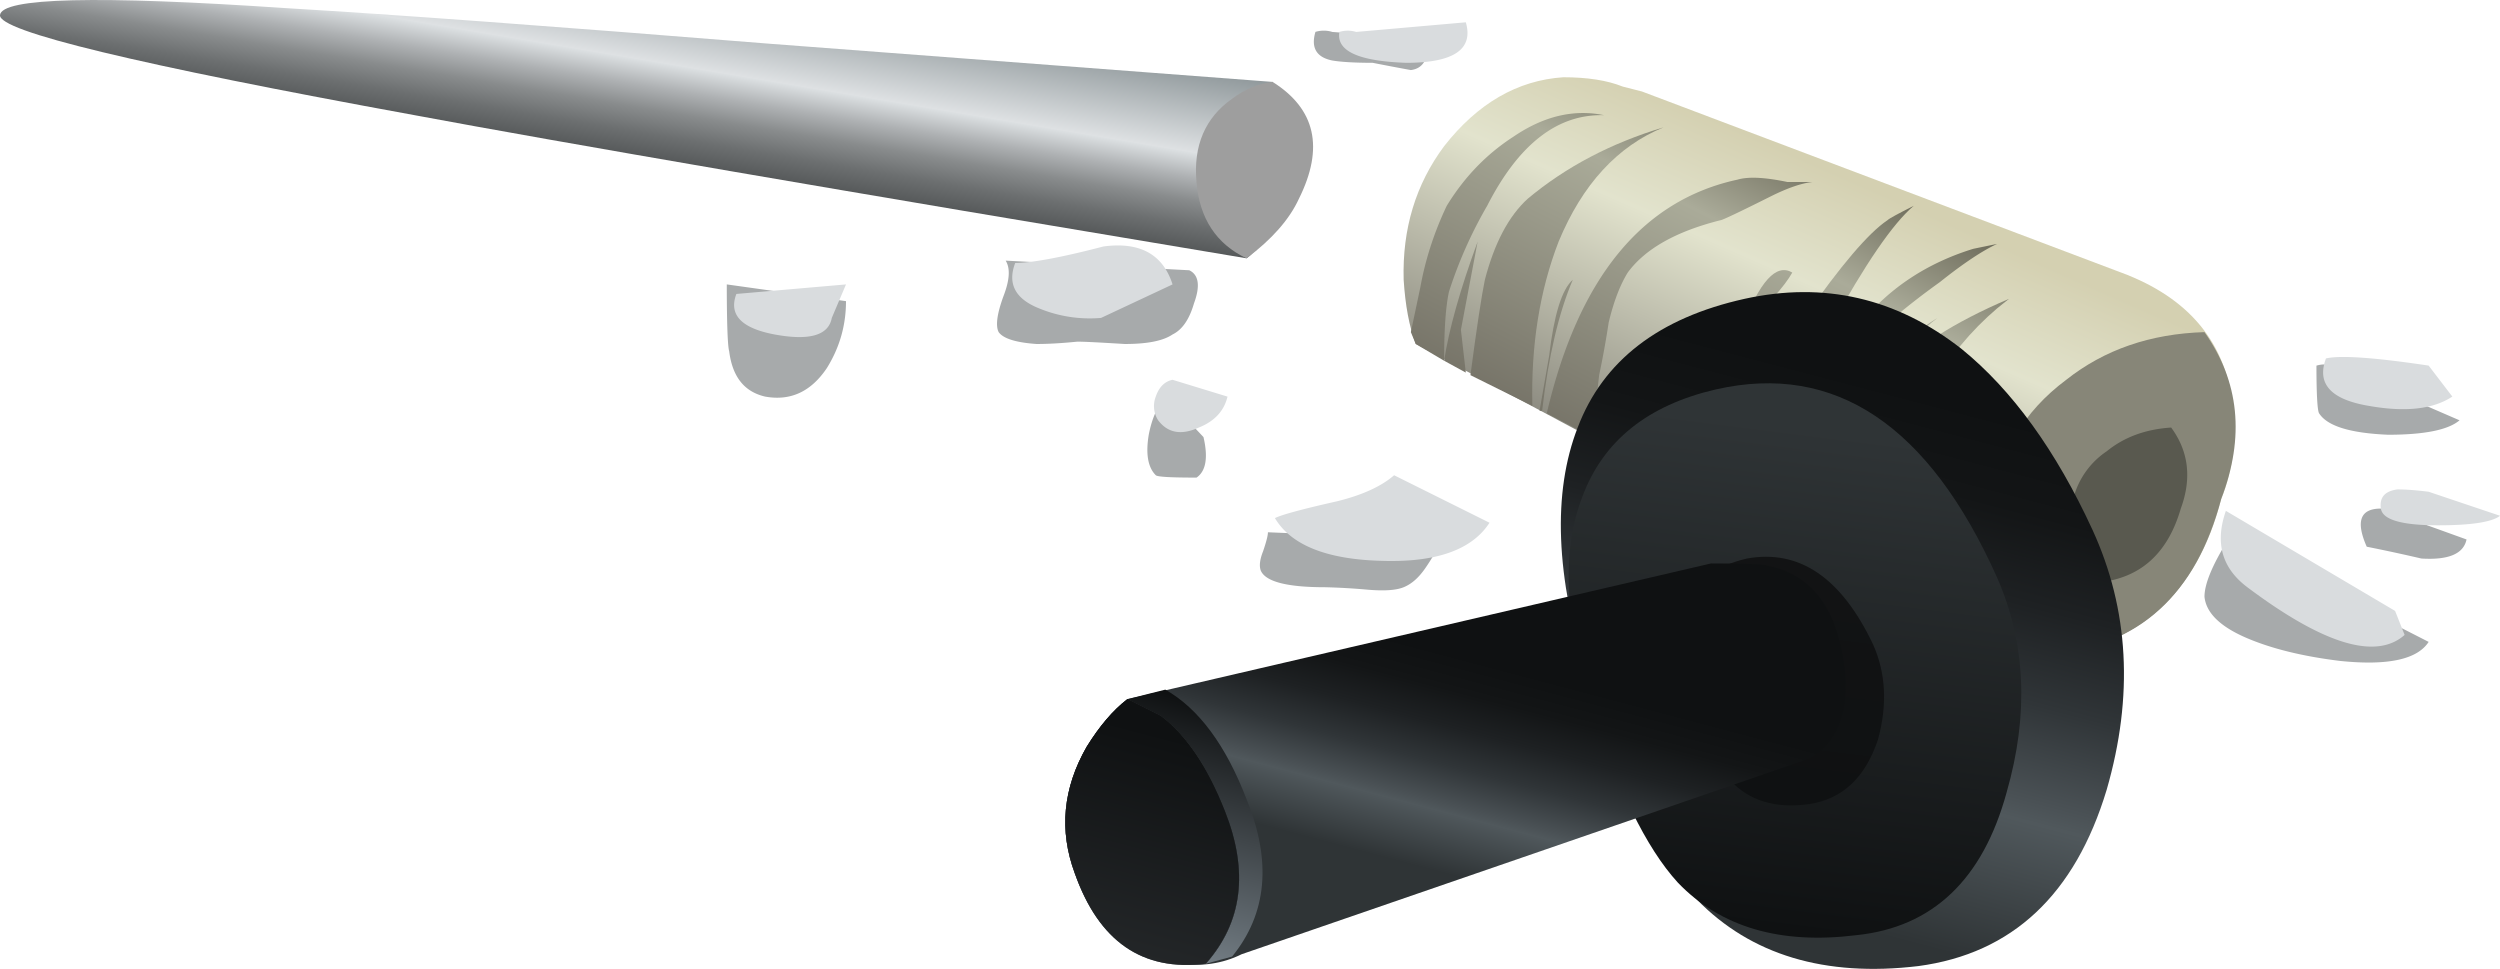 <svg xmlns="http://www.w3.org/2000/svg" viewBox="0 0 52.45 20.327"><defs><linearGradient id="k" y2="-46.298" gradientUnits="userSpaceOnUse" x2="16.023" gradientTransform="matrix(-.365 -.712 -.712 .365 .76 36.087)" y1="-46.298" x1="7.906"><stop offset="0" stop-color="#6d6b5a"/><stop offset=".275" stop-color="#aaab99"/><stop offset="1" stop-color="#726f64"/></linearGradient><linearGradient id="a" y2="-47.016" gradientUnits="userSpaceOnUse" x2="19.445" gradientTransform="matrix(-.322 -.732 -.732 .322 .76 36.086)" y1="-47.016" x1="10.88"><stop offset="0" stop-color="#d4d0b1"/><stop offset=".275" stop-color="#e2e3cd"/><stop offset=".749" stop-color="#9a998d"/><stop offset="1" stop-color="#72706a"/></linearGradient><linearGradient id="c" y2="-49.253" gradientUnits="userSpaceOnUse" x2="16.017" gradientTransform="matrix(-.365 -.712 -.712 .365 .76 36.087)" y1="-49.253" x1="7.899"><stop offset="0" stop-color="#6d6b5a"/><stop offset=".275" stop-color="#aaab99"/><stop offset="1" stop-color="#726f64"/></linearGradient><linearGradient id="d" y2="-49.129" gradientUnits="userSpaceOnUse" x2="16.018" gradientTransform="matrix(-.365 -.712 -.712 .365 .76 36.087)" y1="-49.129" x1="7.9"><stop offset="0" stop-color="#6d6b5a"/><stop offset=".275" stop-color="#aaab99"/><stop offset="1" stop-color="#726f64"/></linearGradient><linearGradient id="e" y2="-40.467" gradientUnits="userSpaceOnUse" x2="16.035" gradientTransform="matrix(-.365 -.712 -.712 .365 .76 36.087)" y1="-40.467" x1="7.918"><stop offset="0" stop-color="#6d6b5a"/><stop offset=".275" stop-color="#aaab99"/><stop offset="1" stop-color="#726f64"/></linearGradient><linearGradient id="f" y2="-52.247" gradientUnits="userSpaceOnUse" x2="16.01" gradientTransform="matrix(-.365 -.712 -.712 .365 .76 36.087)" y1="-52.247" x1="7.893"><stop offset="0" stop-color="#6d6b5a"/><stop offset=".275" stop-color="#aaab99"/><stop offset="1" stop-color="#726f64"/></linearGradient><linearGradient id="g" y2="-50.075" gradientUnits="userSpaceOnUse" x2="16.009" gradientTransform="matrix(-.365 -.712 -.712 .365 .76 36.087)" y1="-50.075" x1="7.892"><stop offset="0" stop-color="#6d6b5a"/><stop offset=".275" stop-color="#aaab99"/><stop offset="1" stop-color="#726f64"/></linearGradient><linearGradient id="h" y2="-42.811" gradientUnits="userSpaceOnUse" x2="16.012" gradientTransform="matrix(-.365 -.712 -.712 .365 .76 36.087)" y1="-42.811" x1="7.894"><stop offset="0" stop-color="#6d6b5a"/><stop offset=".275" stop-color="#aaab99"/><stop offset="1" stop-color="#726f64"/></linearGradient><linearGradient id="i" y2="-44.499" gradientUnits="userSpaceOnUse" x2="16.039" gradientTransform="matrix(-.365 -.712 -.712 .365 .76 36.087)" y1="-44.499" x1="7.922"><stop offset="0" stop-color="#6d6b5a"/><stop offset=".275" stop-color="#aaab99"/><stop offset="1" stop-color="#726f64"/></linearGradient><linearGradient id="j" y2="-40.867" gradientUnits="userSpaceOnUse" x2="16.008" gradientTransform="matrix(-.365 -.712 -.712 .365 .76 36.087)" y1="-40.867" x1="7.891"><stop offset="0" stop-color="#6d6b5a"/><stop offset=".275" stop-color="#aaab99"/><stop offset="1" stop-color="#726f64"/></linearGradient><linearGradient id="b" y2="-41.838" gradientUnits="userSpaceOnUse" x2="15.999" gradientTransform="matrix(-.365 -.712 -.712 .365 .76 36.087)" y1="-41.838" x1="7.881"><stop offset="0" stop-color="#6d6b5a"/><stop offset=".275" stop-color="#aaab99"/><stop offset="1" stop-color="#726f64"/></linearGradient><linearGradient id="l" y2="-48.106" gradientUnits="userSpaceOnUse" x2="16.006" gradientTransform="matrix(-.365 -.712 -.712 .365 .76 36.087)" y1="-48.106" x1="7.889"><stop offset="0" stop-color="#6d6b5a"/><stop offset=".275" stop-color="#aaab99"/><stop offset="1" stop-color="#726f64"/></linearGradient><linearGradient id="m" y2="-46.797" gradientUnits="userSpaceOnUse" x2="15.996" gradientTransform="matrix(-.365 -.712 -.712 .365 .76 36.087)" y1="-46.797" x1="7.878"><stop offset="0" stop-color="#6d6b5a"/><stop offset=".275" stop-color="#aaab99"/><stop offset="1" stop-color="#726f64"/></linearGradient><linearGradient id="n" y2="32.89" gradientUnits="userSpaceOnUse" x2="38.906" gradientTransform="matrix(.8 0 0 -.8 .76 36.086)" y1="43.765" x1="36.056"><stop offset="0" stop-color="#2f3436"/><stop offset=".275" stop-color="#50585c"/><stop offset=".314" stop-color="#4a5155"/><stop offset=".49" stop-color="#303538"/><stop offset=".667" stop-color="#1e2123"/><stop offset=".835" stop-color="#131516"/><stop offset="1" stop-color="#0f1112"/></linearGradient><linearGradient id="o" y2="44.236" gradientUnits="userSpaceOnUse" x2="35.933" gradientTransform="matrix(.8 0 0 -.8 .76 36.086)" y1="33.812" x1="37.258"><stop offset="0" stop-color="#2f3436"/><stop offset="1" stop-color="#0f1112"/></linearGradient><linearGradient id="p" y2="41.56" gradientUnits="userSpaceOnUse" x2="36.097" gradientTransform="matrix(.8 0 0 -.8 .76 36.086)" y1="36.91" x1="36.672"><stop offset="0" stop-color="#121314"/><stop offset="1" stop-color="#0f1112"/></linearGradient><linearGradient id="q" y2="38.642" gradientUnits="userSpaceOnUse" x2="30.099" gradientTransform="matrix(.8 0 0 -.8 .76 36.086)" y1="42.992" x1="28.949"><stop offset="0" stop-color="#2f3436"/><stop offset=".275" stop-color="#50585c"/><stop offset=".314" stop-color="#4a5155"/><stop offset=".49" stop-color="#303538"/><stop offset=".667" stop-color="#1e2123"/><stop offset=".835" stop-color="#131516"/><stop offset="1" stop-color="#0f1112"/></linearGradient><linearGradient id="r" y2="39.617" gradientUnits="userSpaceOnUse" x2="24.603" gradientTransform="matrix(.8 0 0 -.8 .76 36.086)" y1="44.642" x1="23.278"><stop offset="0" stop-color="#717b82"/><stop offset="1" stop-color="#0f1112"/></linearGradient><linearGradient id="s" y2="40.094" gradientUnits="userSpaceOnUse" x2="23.886" gradientTransform="matrix(.8 0 0 -.8 .76 36.086)" y1="45.119" x1="22.562"><stop offset="0" stop-color="#717b82"/><stop offset="1" stop-color="#0f1112"/></linearGradient><linearGradient id="t" y2="40.278" gradientUnits="userSpaceOnUse" x2="23.837" gradientTransform="matrix(.8 0 0 -.8 .76 36.086)" y1="45.028" x1="22.587"><stop offset="0" stop-color="#242729"/><stop offset="1" stop-color="#0f1112"/></linearGradient><linearGradient id="u" y2="-16.749" gradientUnits="userSpaceOnUse" x2="28.521" gradientTransform="scale(-.8 .8) rotate(-80.468 26.181 23.115)" y1="-16.749" x1="21.728"><stop offset="0" stop-color="#8a9396"/><stop offset=".275" stop-color="#dee1e3"/><stop offset=".278" stop-color="#dbdfe1"/><stop offset=".353" stop-color="#aeb1b3"/><stop offset=".423" stop-color="#898c8d"/><stop offset=".498" stop-color="#6c6f70"/><stop offset=".569" stop-color="#575a5b"/><stop offset=".639" stop-color="#4b4e4e"/><stop offset=".706" stop-color="#474a4a"/><stop offset="1" stop-color="#474a4a"/></linearGradient></defs><path d="M35.602 11.687c1.144-.425 1.773-1.187 1.878-2.281.055-.558-.011-1.066-.199-1.519-.32-1.254-1-2.067-2.043-2.442l-1.476-.16c-.508.137-1.149.43-1.922.883l-8.078 4.32c-.11.293-.176.652-.203 1.078-.024.856.203 1.602.679 2.242.563.719 1.231 1.106 2 1.157.403 0 .735-.051 1-.157l.321-.082 8.043-3.039z" fill-rule="evenodd" fill="url(#a)" transform="matrix(1.25 0 0 -1.25 0 20.327)"/><path d="M27.922 14.125c-.774-.317-1.363-.957-1.762-1.918-.32-.828-.465-1.746-.441-2.758l-1.039.516c.105.8.187 1.336.242 1.601.16.614.398 1.067.719 1.36.64.535 1.398.933 2.281 1.199z" fill-rule="evenodd" fill="url(#b)" transform="matrix(1.25 0 0 -1.25 0 20.327)"/><path d="M30.441 6.926l-.359.199.156.64v-.16c.133.641.442 1.293.922 1.961.426.614.879 1.067 1.36 1.36-.266-.188-.536-.508-.801-.961l-.16-.2c-.293-.48-.508-1-.641-1.558l-.477-1.281z" fill-rule="evenodd" fill="url(#c)" transform="matrix(1.25 0 0 -1.25 0 20.327)"/><path d="M32.559 11.527c-1.039-.746-1.68-1.402-1.918-1.961a2.314 2.314 0 01-.2-.48c.153.746.418 1.332.797 1.762.481.585 1.11 1 1.883 1.238l.399.082c-.239-.11-.559-.32-.961-.641z" fill-rule="evenodd" fill="url(#d)" transform="matrix(1.25 0 0 -1.25 0 20.327)"/><path d="M26.922 14.328c-.774.023-1.43-.48-1.961-1.52a7.325 7.325 0 01-.641-1.441c-.054-.242-.082-.629-.082-1.16l-.476.281-.082.199.16.758c.082.453.226.906.441 1.36.293.48.664.867 1.117 1.16.508.347 1.016.468 1.524.363z" fill-rule="evenodd" fill="url(#e)" transform="matrix(1.25 0 0 -1.25 0 20.327)"/><path d="M33.238 8.168a3.941 3.941 0 01-.316-1.52 2.968 2.968 0 01.117-1.082l-1.199.598-.199.121.281.801c.344.562.785.922 1.316 1.082z" fill-rule="evenodd" fill="url(#f)" transform="matrix(1.25 0 0 -1.25 0 20.327)"/><path d="M30.922 8.207l.797 1.758c.402.453 1.066.883 2 1.281l-.199-.16c-.879-.746-1.52-1.84-1.918-3.281l-.364-1.317-.597.36.281 1.359z" fill-rule="evenodd" fill="url(#g)" transform="matrix(1.25 0 0 -1.25 0 20.327)"/><path d="M26.398 11.566c-.238-.558-.41-1.293-.515-2.199h-.043l.16.918c.082.695.215 1.121.398 1.281z" fill-rule="evenodd" fill="url(#h)" transform="matrix(1.25 0 0 -1.25 0 20.327)"/><path d="M29.16 13.246c.188.055.465.039.84-.039h.422c-.188-.02-.422-.102-.703-.242-.531-.266-.813-.399-.84-.399-.746-.187-1.266-.48-1.559-.879-.132-.214-.238-.496-.32-.839a15.573 15.573 0 00-.16-.883l-.117-1.039-.762.398c.531 2.27 1.598 3.574 3.199 3.922z" fill-rule="evenodd" fill="url(#i)" transform="matrix(1.25 0 0 -1.25 0 20.327)"/><path d="M24.801 12.207l-.281-1.481.082-.718-.364.199c.082.531.27 1.199.563 2z" fill-rule="evenodd" fill="url(#j)" transform="matrix(1.25 0 0 -1.25 0 20.327)"/><path d="M29.238 10.765c.297.774.574 1.083.844.922-.137-.242-.414-.547-.844-.922z" fill-rule="evenodd" fill="url(#k)" transform="matrix(1.25 0 0 -1.25 0 20.327)"/><path d="M31.68 12.566c.027.028.172.106.441.242-.348-.293-.816-.976-1.402-2.043-.16-.343-.281-.824-.36-1.437-.05-.32-.121-.801-.199-1.441l-.121-.719-.598.32c.051.16.145.746.282 1.758.105.719.293 1.281.558 1.68.614.879 1.078 1.425 1.399 1.64z" fill-rule="evenodd" fill="url(#l)" transform="matrix(1.25 0 0 -1.25 0 20.327)"/><path d="M29.238 10.765l-.199-.957a5.971 5.971 0 01.082-2.16l-.961.52.242 1.32c.051.344.332.774.836 1.277z" fill-rule="evenodd" fill="url(#m)" transform="matrix(1.25 0 0 -1.25 0 20.327)"/><path d="M41.801 10.62c.133-1.103.65-1.982 1.549-2.652.8-.633 1.767-.966 2.9-1 .732 1.035.85 2.202.351 3.5-.532 2.003-1.718 3.082-3.55 3.253-1.035-.704-1.45-1.734-1.25-3.1z" fill-rule="evenodd" fill="#878678"/><path d="M43.453 10.718a1.7 1.7 0 01.746-1.25c.366-.298.816-.463 1.352-.498.367.498.435 1.065.202 1.7-.27.932-.835 1.45-1.705 1.547-.498-.332-.698-.83-.595-1.499z" fill-rule="evenodd" fill="#59594f"/><path d="M26.641 4.887c-.532 1.707-.586 3.105-.161 4.199.426 1.121 1.36 1.84 2.801 2.16 1.332.293 2.547.016 3.641-.84.851-.691 1.586-1.707 2.199-3.039.613-1.336.691-2.789.238-4.359-.531-1.762-1.586-2.75-3.16-2.961-1.57-.188-2.812.187-3.719 1.117-.668.695-1.281 1.937-1.839 3.723z" fill-rule="evenodd" fill="url(#n)" transform="matrix(1.25 0 0 -1.25 0 20.327)"/><path d="M26.68 4.488c-.426 1.41-.465 2.559-.121 3.438.347.933 1.093 1.535 2.242 1.8 2 .454 3.574-.601 4.719-3.16.48-1.093.535-2.293.16-3.601C33.281 1.5 32.438.699 31.16.566c-1.281-.16-2.281.133-3 .883-.535.586-1.027 1.598-1.48 3.039z" fill-rule="evenodd" fill="url(#o)" transform="matrix(1.25 0 0 -1.25 0 20.327)"/><path d="M28.359 4.527c-.398 1.332-.078 2.121.961 2.36.879.16 1.586-.321 2.118-1.442.214-.48.242-1.012.082-1.597-.215-.641-.598-1-1.161-1.083-.558-.078-1 .055-1.32.399-.238.242-.465.695-.68 1.363z" fill-rule="evenodd" fill="url(#p)" transform="matrix(1.25 0 0 -1.25 0 20.327)"/><path d="M20.84.246c-.32-.16-.68-.211-1.078-.16-.801.054-1.375.562-1.723 1.519-.266.719-.199 1.426.199 2.121.215.348.442.614.684.801l9.797 2.278c.562 0 .883-.012.961-.04.508-.105.867-.414 1.082-.917.183-.481.25-.95.199-1.403-.082-.453-.281-.758-.602-.918L20.84.246z" fill-rule="evenodd" fill="url(#q)" transform="matrix(1.25 0 0 -1.25 0 20.327)"/><path d="M20.922 2.848c.426-1.043.344-1.922-.242-2.641l-.442-.121c.617.695.723 1.547.321 2.562-.293.746-.653 1.278-1.079 1.598l-.558.281.637.16c.562-.32 1.015-.933 1.363-1.839z" fill-rule="evenodd" fill="url(#r)" transform="matrix(1.25 0 0 -1.25 0 20.327)"/><path d="M20.559 2.648c.402-1.015.293-1.867-.321-2.562-1.066-.133-1.797.375-2.199 1.519-.266.719-.199 1.426.199 2.121.215.348.442.614.684.801l.558-.281c.426-.32.786-.852 1.079-1.598z" fill-rule="evenodd" fill="url(#s)" transform="matrix(1.25 0 0 -1.25 0 20.327)"/><path d="M20.559 2.648c.402-1.015.293-1.867-.321-2.562-1.066-.133-1.797.375-2.199 1.519-.266.719-.199 1.426.199 2.121.215.348.442.614.684.801l.558-.281c.426-.32.786-.852 1.079-1.598z" fill-rule="evenodd" fill="url(#t)" transform="matrix(1.25 0 0 -1.25 0 20.327)"/><path d="M21.559 13.887c-.079-1.067-.293-1.719-.637-1.961-6.883 1.148-11.535 1.949-13.961 2.402-4.668.852-6.988 1.41-6.961 1.68.027.293 1.629.332 4.801.117 1.785-.106 4.492-.305 8.121-.598l8.437-.64c.133-.266.2-.602.2-1z" fill-rule="evenodd" fill="url(#u)" transform="matrix(1.25 0 0 -1.25 0 20.327)"/><path d="M25.102 3.818c-.068-.766.182-1.347.748-1.747.269-.2.551-.318.849-.353.903.568 1.085 1.383.552 2.452-.2.435-.566.85-1.099 1.25-.635-.303-.986-.835-1.05-1.602z" fill-rule="evenodd" fill="#9e9e9e"/><path d="M15.249 5.967l2.5.351c0 .503-.131.968-.4 1.402-.333.498-.766.698-1.299.6-.435-.102-.684-.414-.752-.952-.03-.097-.05-.566-.05-1.401zM24.951 5.67c.2.097.234.33.098.697-.098.338-.249.553-.449.65-.2.136-.533.2-1.001.2-.499-.03-.83-.049-.997-.049-.337.034-.62.049-.855.049-.428-.03-.697-.112-.795-.249-.068-.132-.035-.381.098-.747.131-.338.151-.586.049-.753l3.852.202zM24.449 8.32l.8.85c.102.435.049.718-.146.85-.538 0-.82-.015-.855-.05-.165-.165-.214-.448-.147-.85.064-.335.182-.6.348-.8zM26.601 11.167l3.648.151a4.06 4.06 0 01-.346.602c-.138.2-.284.33-.454.4-.167.068-.43.082-.797.048a13.59 13.59 0 00-.855-.048c-.8 0-1.25-.118-1.347-.352-.034-.097-.019-.23.049-.401.068-.2.102-.331.102-.4zM46.748 11.318l4.205 2.149c-.236.366-.85.503-1.852.4-.8-.097-1.47-.264-2.001-.497-.532-.235-.816-.518-.85-.85 0-.27.166-.67.498-1.202zM49.951 10.67l1.797.648c-.063.303-.38.435-.947.4a36.946 36.946 0 00-1.147-.248c-.235-.533-.138-.8.297-.8zM48.95 7.67l2.651 1.148c-.234.2-.732.303-1.499.303-.805-.034-1.283-.185-1.45-.454-.033-.064-.053-.4-.053-.996a.62.62 0 01.351 0zM27.949.67l2.002.15c.034.396-.082.616-.351.65a54.376 54.376 0 01-.801-.152c-.4 0-.684-.02-.85-.049-.331-.068-.449-.268-.351-.6a.599.599 0 01.35 0z" fill-rule="evenodd" fill="#a7aaab"/><path d="M23.1 6.67a2.79 2.79 0 01-1.299-.2c-.502-.2-.668-.518-.502-.953.332 0 .952-.111 1.851-.346.766-.103 1.25.166 1.45.796l-1.5.703zM24.6 7.968l1.153.353c-.07.297-.27.517-.602.649-.366.166-.648.117-.853-.152a.55.55 0 01-.05-.497c.068-.2.186-.318.352-.353zM17.749 5.967l-.298.703c-.068.366-.468.483-1.201.347-.699-.132-.966-.415-.801-.85l2.3-.2zM29.247 9.97l2.003.997c-.366.566-1.114.835-2.251.8-1.166-.029-1.914-.331-2.251-.897.137-.07.567-.187 1.303-.353.533-.131.934-.316 1.197-.546zM50.249 12.817l.2.504c-.6.531-1.699.2-3.3-1.001-.533-.4-.684-.933-.45-1.602l3.55 2.099zM50.953 10.317l1.498.504c-.166.131-.601.2-1.298.2-.772 0-1.168-.118-1.202-.351-.033-.235.083-.367.347-.402.17 0 .386.015.654.049zM50.953 7.67l.497.65c-.4.265-.981.332-1.747.196-.802-.133-1.104-.464-.904-.996.302-.07 1.016-.02 2.153.15zM28.453.67l2.3-.202c.165.568-.255.85-1.25.85C28.5 1.284 28.033 1.07 28.1.67a.601.601 0 01.352 0z" fill-rule="evenodd" fill="#d9dcde"/></svg>